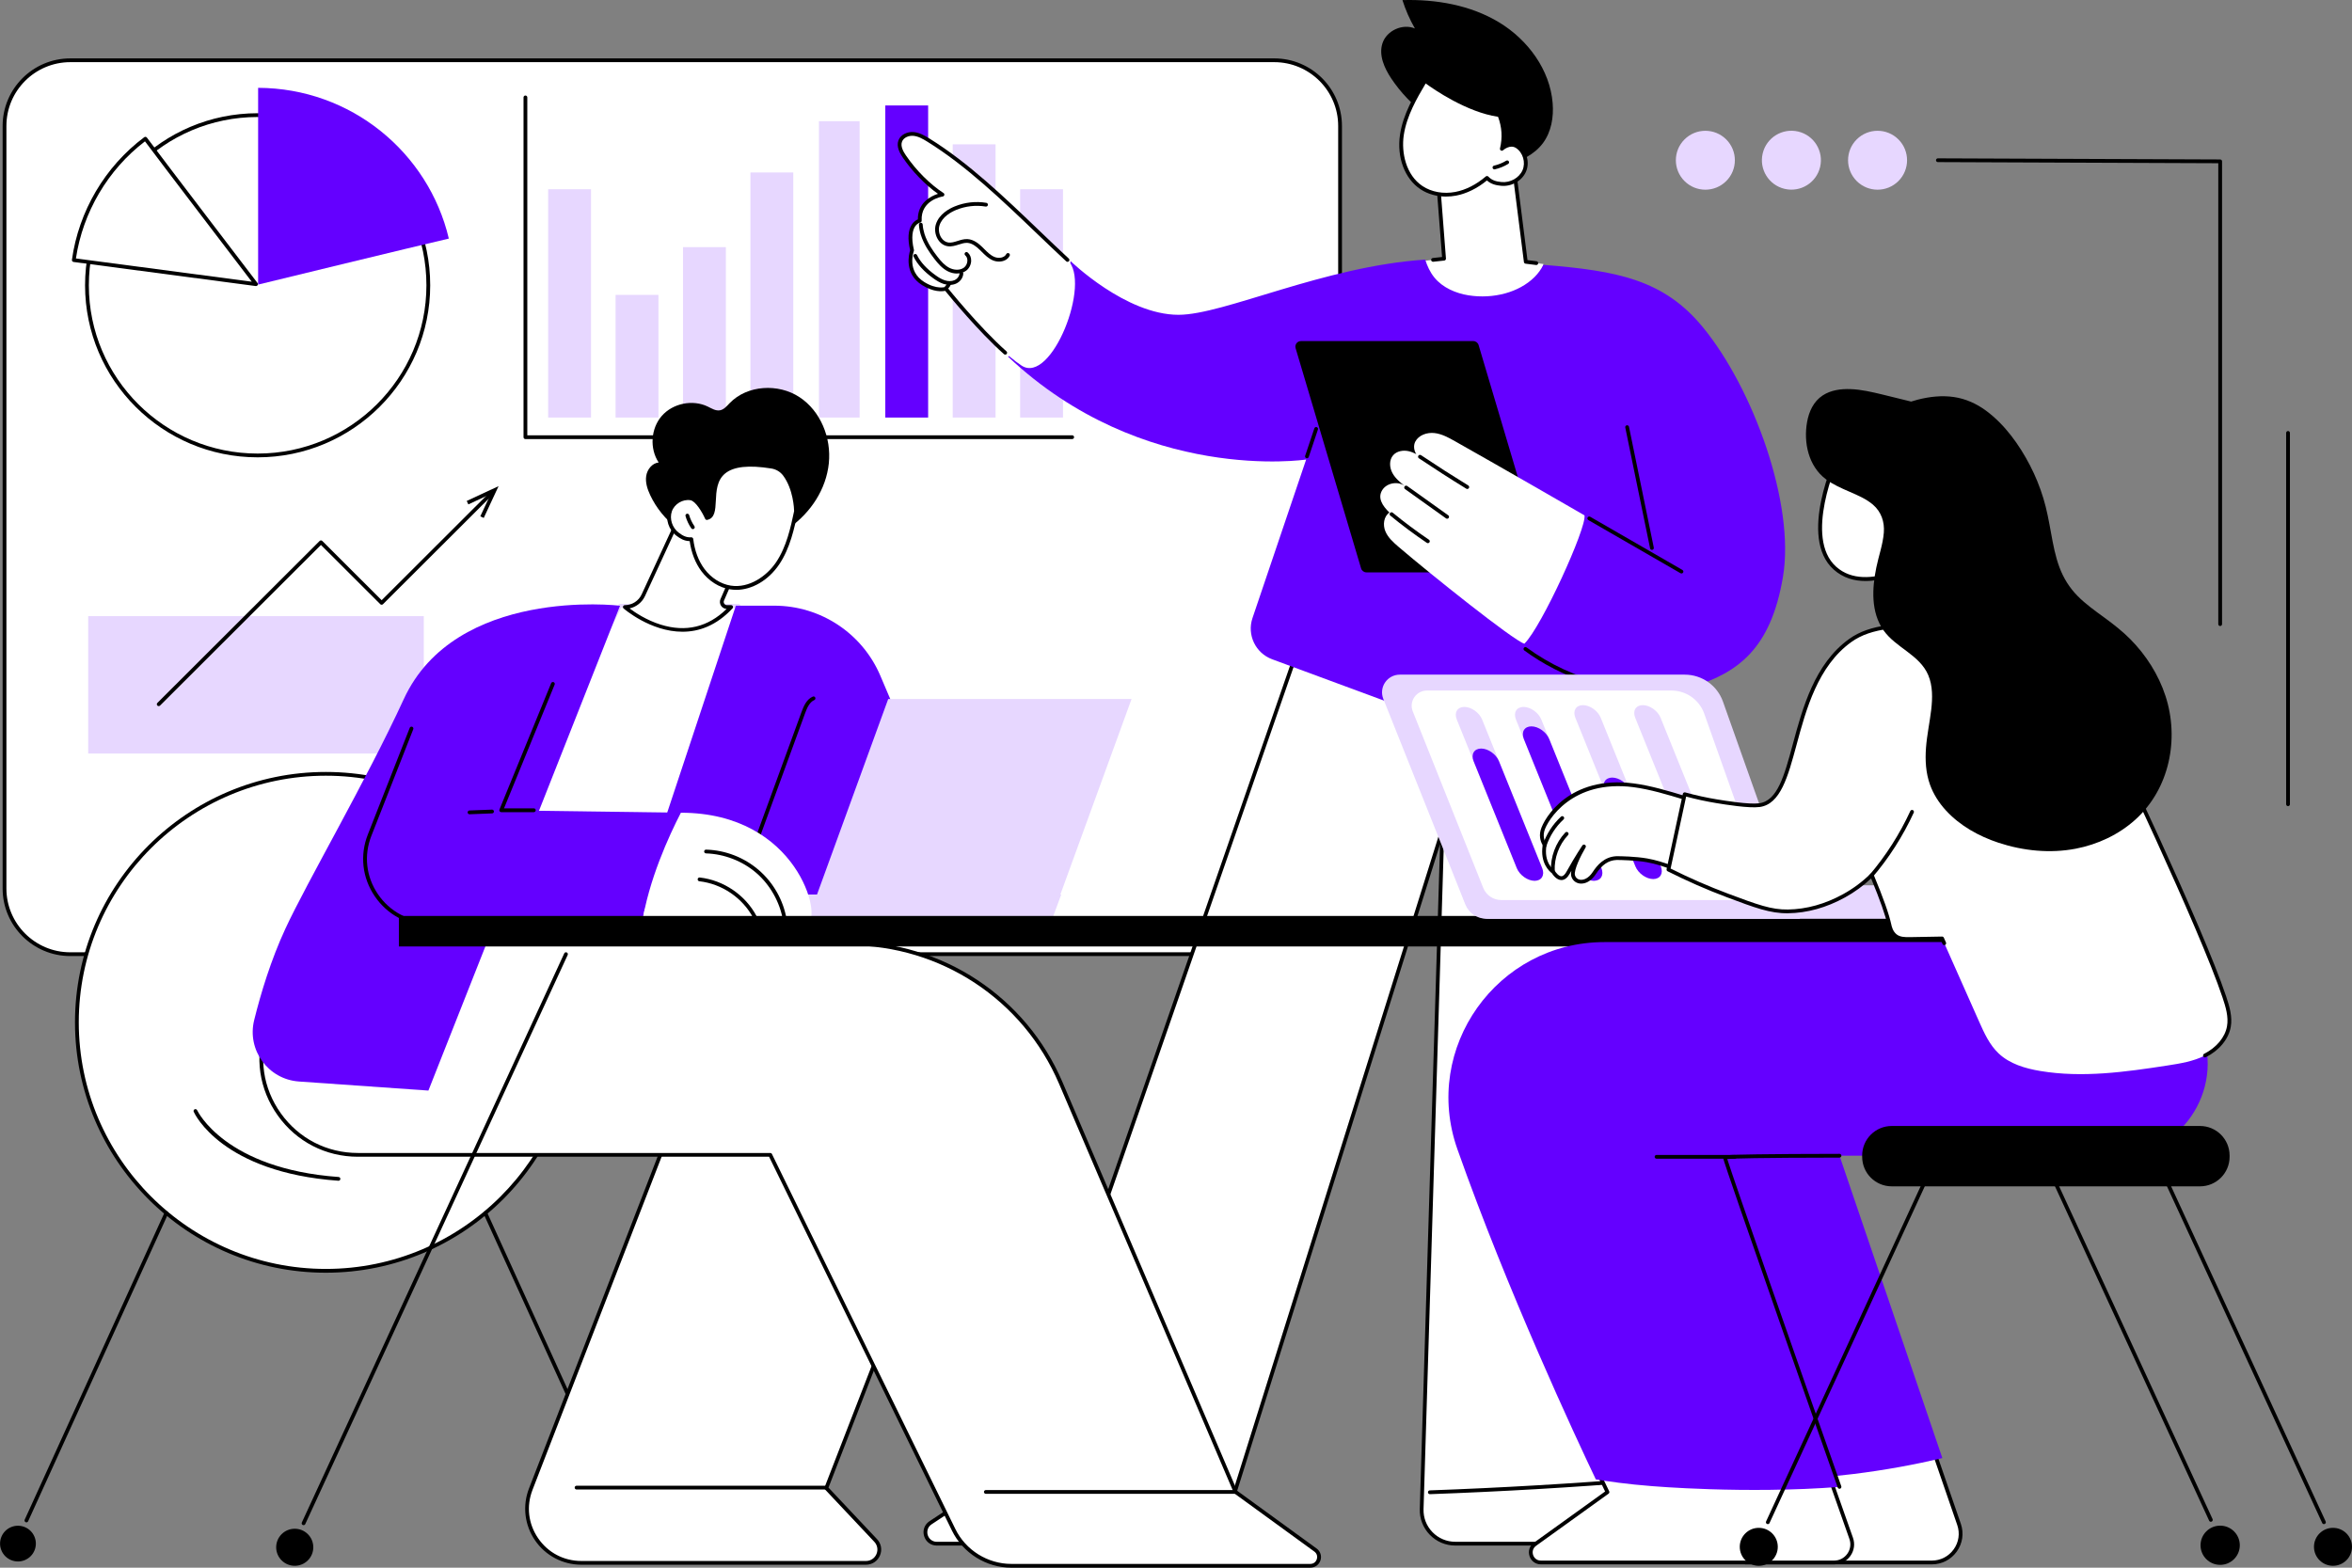 <svg width="360" height="240" viewBox="0 0 360 240" fill="none" xmlns="http://www.w3.org/2000/svg">
<rect x="0" y="0" width="360" height="240" fill="#808080" stroke="none"/>
<g clip-path="url(#clip0_1034_2053)">
<path d="M195.042 9.228H10.761C5.2 9.228 0.691 13.729 0.691 19.281V136.023C0.691 141.576 5.2 146.077 10.761 146.077H195.042C200.604 146.077 205.112 141.576 205.112 136.023V19.281C205.112 13.729 200.604 9.228 195.042 9.228Z" fill="white"/>
<path d="M195.04 146.365H10.761C5.048 146.365 0.402 141.727 0.402 136.023V19.281C0.402 13.577 5.048 8.939 10.761 8.939H195.042C200.756 8.939 205.401 13.577 205.401 19.281V136.023C205.401 141.727 200.756 146.365 195.042 146.365H195.04ZM10.761 9.516C5.369 9.516 0.981 13.898 0.981 19.281V136.023C0.981 141.407 5.369 145.788 10.761 145.788H195.042C200.434 145.788 204.823 141.407 204.823 136.023V19.281C204.823 13.898 200.434 9.516 195.042 9.516H10.761Z" fill="black"/>
<path d="M39.434 69.724C53.862 69.724 65.558 58.061 65.558 43.674C65.558 29.287 53.862 17.623 39.434 17.623C25.006 17.623 13.31 29.287 13.31 43.674C13.31 58.061 25.006 69.724 39.434 69.724Z" fill="white"/>
<path d="M39.434 70.013C24.869 70.013 13.021 58.198 13.021 43.674C13.021 29.15 24.869 17.334 39.434 17.334C53.999 17.334 65.847 29.15 65.847 43.674C65.847 58.198 53.999 70.013 39.434 70.013ZM39.434 17.912C25.19 17.912 13.599 29.467 13.599 43.674C13.599 57.88 25.187 69.436 39.434 69.436C53.681 69.436 65.269 57.88 65.269 43.674C65.269 29.467 53.681 17.912 39.434 17.912Z" fill="black"/>
<path d="M68.699 36.526C65.575 23.321 53.698 13.488 39.509 13.447V43.57C39.509 43.57 63.834 37.643 68.699 36.526Z" fill="#6400FF"/>
<path d="M22.249 21.236C16.177 25.773 12.303 32.529 11.294 39.815C18.13 40.728 39.186 43.503 39.186 43.503C39.186 43.503 25.026 24.968 22.249 21.236Z" fill="white"/>
<path d="M39.185 43.792C39.185 43.792 39.159 43.792 39.148 43.792C38.936 43.763 18.013 41.005 11.256 40.104C11.181 40.092 11.111 40.055 11.065 39.991C11.019 39.931 10.998 39.853 11.01 39.778C12.043 32.332 16.075 25.49 22.078 21.005C22.138 20.959 22.216 20.942 22.292 20.95C22.367 20.962 22.436 21.002 22.483 21.063C25.228 24.751 39.275 43.142 39.417 43.33C39.489 43.422 39.495 43.549 39.437 43.651C39.385 43.74 39.289 43.795 39.185 43.795V43.792ZM11.62 39.567C17.929 40.407 34.898 42.645 38.531 43.125C36.209 40.081 24.994 25.392 22.19 21.64C16.515 25.978 12.682 32.482 11.62 39.567Z" fill="black"/>
<path d="M164.111 67.22H80.421C80.262 67.22 80.132 67.09 80.132 66.932V14.911C80.132 14.752 80.262 14.623 80.421 14.623C80.58 14.623 80.71 14.752 80.71 14.911V66.64H164.111C164.27 66.64 164.4 66.77 164.4 66.929C164.4 67.088 164.27 67.218 164.111 67.218V67.22Z" fill="black"/>
<path d="M90.459 28.971H83.901V63.925H90.459V28.971Z" fill="#E7D7FF"/>
<path d="M100.78 45.144H94.223V63.925H100.78V45.144Z" fill="#E7D7FF"/>
<path d="M111.099 37.834H104.541V63.922H111.099V37.834Z" fill="#E7D7FF"/>
<path d="M121.42 26.403H114.862V63.925H121.42V26.403Z" fill="#E7D7FF"/>
<path d="M131.573 18.553H125.348V63.925H131.573V18.553Z" fill="#E7D7FF"/>
<path d="M142.063 16.145H135.505V63.925H142.063V16.145Z" fill="#6400FF"/>
<path d="M152.381 22.097H145.823V63.925H152.381V22.097Z" fill="#E7D7FF"/>
<path d="M162.702 28.971H156.145V63.925H162.702V28.971Z" fill="#E7D7FF"/>
<path d="M64.864 94.325H13.501V115.359H64.864V94.325Z" fill="#E7D7FF"/>
<path d="M24.294 108.101C24.219 108.101 24.146 108.072 24.088 108.017C23.976 107.905 23.976 107.723 24.088 107.61L48.923 82.816C49.035 82.703 49.218 82.703 49.331 82.816L58.416 91.887L74.954 75.376C75.067 75.264 75.249 75.264 75.362 75.376C75.475 75.489 75.475 75.671 75.362 75.783L58.619 92.5C58.512 92.609 58.318 92.609 58.211 92.5L49.125 83.428L24.496 108.017C24.439 108.075 24.366 108.101 24.291 108.101H24.294Z" fill="black"/>
<path d="M74.043 79.292L73.516 79.047L75.119 75.619L71.685 77.216L71.439 76.693L76.314 74.423L74.043 79.292Z" fill="black"/>
<path d="M250.311 88.647L254.262 222.706C254.366 224.254 254.977 225.727 256.001 226.897L261.714 233.427C262.703 234.556 261.899 236.324 260.395 236.324H222.749C219.841 236.324 217.513 233.924 217.6 231.024L220.77 127.119L187.648 232.716C186.974 234.862 184.984 236.321 182.734 236.321H143.398C141.663 236.321 140.986 234.071 142.432 233.115L153.092 226.082C154.35 225.251 155.311 224.043 155.834 222.631L202.523 88.191L250.311 88.644V88.647Z" fill="white"/>
<path d="M260.398 236.612H222.752C221.268 236.612 219.879 236.026 218.847 234.963C217.814 233.901 217.27 232.497 217.313 231.018L220.42 129.213L187.926 232.806C187.212 235.085 185.126 236.615 182.734 236.615H143.398C142.476 236.615 141.709 236.046 141.446 235.166C141.18 234.285 141.507 233.386 142.273 232.881L152.933 225.849C154.148 225.046 155.059 223.902 155.565 222.539L202.251 88.104C202.292 87.989 202.401 87.911 202.523 87.911L250.311 88.364C250.467 88.364 250.591 88.488 250.597 88.644L254.549 222.703C254.647 224.171 255.24 225.597 256.215 226.712L261.928 233.242C262.46 233.851 262.585 234.686 262.249 235.423C261.914 236.159 261.202 236.615 260.392 236.615L260.398 236.612ZM220.77 126.83C220.788 126.83 220.802 126.83 220.819 126.833C220.961 126.856 221.065 126.984 221.06 127.128L217.889 231.033C217.849 232.355 218.335 233.609 219.257 234.559C220.18 235.509 221.421 236.032 222.746 236.032H260.392C260.973 236.032 261.483 235.706 261.723 235.177C261.963 234.649 261.876 234.051 261.494 233.615L255.781 227.085C254.722 225.875 254.08 224.327 253.973 222.724L250.03 88.933L202.728 88.485L156.109 222.729C155.557 224.214 154.57 225.456 153.251 226.328L142.591 233.36C141.923 233.802 141.854 234.519 141.998 234.998C142.143 235.477 142.597 236.038 143.398 236.038H182.734C184.872 236.038 186.734 234.669 187.374 232.636L220.495 127.038C220.533 126.917 220.646 126.836 220.77 126.836V126.83Z" fill="black"/>
<path d="M220.77 127.408C220.611 127.408 220.481 127.278 220.481 127.119L220.455 120.566C220.455 120.407 220.582 120.277 220.744 120.277C220.903 120.277 221.034 120.407 221.034 120.566L221.06 127.119C221.06 127.278 220.932 127.408 220.77 127.408Z" fill="black"/>
<path d="M218.855 228.742C218.699 228.742 218.571 228.621 218.566 228.465C218.56 228.306 218.684 228.171 218.843 228.165C229.821 227.769 240.941 227.119 251.887 226.23C252.043 226.218 252.185 226.337 252.199 226.495C252.214 226.654 252.092 226.793 251.933 226.807C240.976 227.697 229.85 228.35 218.864 228.745C218.861 228.745 218.858 228.745 218.852 228.745L218.855 228.742Z" fill="black"/>
<path d="M187.452 228.179H187.449C177.11 228.032 166.688 227.139 156.473 225.531C156.314 225.505 156.207 225.357 156.233 225.202C156.257 225.046 156.407 224.936 156.563 224.962C166.748 226.568 177.145 227.457 187.455 227.604C187.614 227.604 187.741 227.737 187.741 227.896C187.741 228.055 187.611 228.182 187.452 228.182V228.179Z" fill="black"/>
<path d="M212.945 12.009C211.878 10.406 210.996 8.425 211.609 6.599C212.254 4.67 214.69 3.57 216.567 4.358C215.777 2.983 215.135 1.525 214.658 0.015C219.795 -0.133 225.078 0.771 229.472 3.434C233.863 6.097 237.247 10.689 237.652 15.804C237.823 17.932 237.447 20.176 236.177 21.895C234.843 23.697 232.683 24.719 230.504 25.262C227.669 25.97 224.542 25.95 221.959 24.584C220.215 23.662 218.792 22.056 218.175 20.176C218.019 19.7 217.915 19.203 217.875 18.7C217.846 18.339 218.031 17.672 217.889 17.355C217.724 16.976 217.018 16.601 216.706 16.323C216.263 15.931 215.835 15.521 215.425 15.093C214.508 14.14 213.674 13.106 212.943 12.009H212.945Z" fill="black"/>
<path d="M217.687 12.274C217.611 12.274 217.539 12.246 217.481 12.188C216.347 11.044 215.508 9.626 215.054 8.081C215.008 7.928 215.098 7.766 215.251 7.723C215.407 7.677 215.566 7.766 215.61 7.919C216.038 9.372 216.827 10.706 217.892 11.781C218.005 11.893 218.005 12.078 217.892 12.188C217.834 12.243 217.762 12.272 217.689 12.272L217.687 12.274Z" fill="black"/>
<path d="M218.158 39.91L221.031 39.599L220.273 29.805C220.273 29.805 222.66 17.869 231.856 26.781L233.539 40.078L236.244 40.419C236.244 40.419 235.147 46.623 227.43 46.605C220.875 46.591 218.043 44.381 218.156 39.91H218.158Z" fill="white"/>
<path d="M235.15 40.569C235.15 40.569 235.126 40.569 235.112 40.569L233.504 40.367C233.373 40.35 233.269 40.248 233.252 40.116L231.58 26.92C228.901 24.347 226.581 23.339 224.681 23.931C221.727 24.846 220.666 29.366 220.564 29.825L221.319 39.578C221.331 39.734 221.218 39.87 221.062 39.888L219.37 40.072C219.208 40.087 219.069 39.974 219.052 39.815C219.034 39.657 219.15 39.515 219.309 39.498L220.724 39.345L219.986 29.828C219.986 29.802 219.986 29.776 219.992 29.75C220.035 29.534 221.091 24.442 224.51 23.379C226.645 22.715 229.185 23.792 232.057 26.576C232.104 26.623 232.135 26.683 232.144 26.747L233.799 39.821L235.184 39.994C235.343 40.015 235.456 40.159 235.436 40.318C235.419 40.465 235.294 40.572 235.15 40.572V40.569Z" fill="black"/>
<path d="M227.6 27.238C226.223 28.416 224.583 29.329 222.798 29.666C221.016 30.004 219.084 29.73 217.574 28.728C215.043 27.053 214.126 23.651 214.574 20.653C215.02 17.655 216.582 14.952 218.135 12.347C218.135 12.347 224.059 16.881 229.501 17.612C230.192 19.373 230.273 21.095 229.874 22.781C229.874 22.781 231.083 21.687 232.191 22.409C233.391 23.191 233.874 24.875 233.296 26.183C232.717 27.492 231.219 28.295 229.793 28.156C228.989 28.075 228.248 27.922 227.6 27.238Z" fill="white"/>
<path d="M221.341 30.094C219.906 30.094 218.526 29.707 217.415 28.968C214.997 27.365 213.77 24.084 214.288 20.61C214.76 17.444 216.492 14.536 217.887 12.2C217.93 12.127 217.999 12.078 218.08 12.064C218.161 12.049 218.245 12.067 218.312 12.119C218.37 12.165 224.239 16.615 229.541 17.326C229.646 17.34 229.735 17.41 229.773 17.508C230.369 19.024 230.542 20.587 230.294 22.155C230.811 21.886 231.589 21.672 232.35 22.166C233.672 23.03 234.204 24.843 233.562 26.299C232.946 27.697 231.352 28.598 229.767 28.442C229.076 28.373 228.289 28.246 227.589 27.625C226.111 28.841 224.479 29.641 222.856 29.95C222.35 30.045 221.844 30.091 221.343 30.091L221.341 30.094ZM218.219 12.771C216.883 15.015 215.298 17.762 214.861 20.696C214.465 23.365 215.199 26.807 217.736 28.488C219.113 29.401 220.938 29.727 222.746 29.384C224.346 29.08 225.96 28.263 227.412 27.018C227.528 26.917 227.705 26.926 227.812 27.038C228.361 27.619 228.989 27.787 229.822 27.87C231.158 28 232.512 27.246 233.033 26.071C233.557 24.887 233.108 23.353 232.035 22.654C231.13 22.065 230.111 22.96 230.068 23.001C229.975 23.085 229.836 23.099 229.727 23.036C229.617 22.972 229.565 22.845 229.593 22.721C229.987 21.063 229.889 19.48 229.293 17.88C224.47 17.167 219.423 13.655 218.222 12.777L218.219 12.771Z" fill="black"/>
<path d="M228.74 25.929C228.61 25.929 228.488 25.84 228.459 25.707C228.425 25.551 228.52 25.395 228.676 25.36C229.336 25.207 229.963 24.953 230.542 24.604C230.678 24.52 230.857 24.563 230.938 24.699C231.022 24.835 230.979 25.014 230.843 25.095C230.212 25.479 229.527 25.756 228.809 25.921C228.786 25.927 228.766 25.929 228.743 25.929H228.74Z" fill="black"/>
<path d="M199.92 70.351C199.92 70.351 174.99 74.137 154.287 54.593C159.228 51.769 162.265 46.709 163.879 39.986C163.879 39.986 172.315 48.191 180.374 48.194C187.365 48.196 202.486 40.791 218.144 39.743C218.454 40.731 218.896 41.687 219.553 42.492C220.82 44.049 222.845 44.907 224.786 45.213C226.652 45.508 228.613 45.409 230.432 44.901C232.07 44.445 233.666 43.619 234.876 42.414C235.431 41.86 235.885 41.23 236.229 40.546C247.546 41.444 254.671 42.813 260.65 50.1C268.353 59.489 274.775 77.155 272.903 88.309C271.032 99.463 265.897 102.914 259.345 105.06L259.632 111.09C259.95 117.77 253.331 122.608 247.048 120.283L194.716 100.927C192.17 99.986 190.837 97.193 191.705 94.625L199.923 70.342L199.92 70.351Z" fill="#6400FF"/>
<path d="M200.044 70.157C200.015 70.157 199.983 70.152 199.952 70.143C199.801 70.094 199.717 69.929 199.769 69.779L201.178 65.571C201.227 65.421 201.392 65.337 201.543 65.389C201.693 65.438 201.777 65.603 201.725 65.753L200.316 69.961C200.276 70.082 200.163 70.157 200.041 70.157H200.044Z" fill="black"/>
<path d="M163.396 39.795C156.453 33.464 150.075 26.377 142.082 21.435C141.379 20.999 140.633 20.572 139.808 20.503C138.984 20.433 138.061 20.826 137.781 21.606C137.497 22.394 137.94 23.246 138.408 23.939C139.886 26.117 142.042 28.367 144.254 29.793C144.254 29.793 140.595 30.354 140.783 33.793C140.783 33.793 138.622 34.178 139.603 38.334C139.603 38.334 138.379 41.588 141.295 43.408C143.392 44.716 144.775 44.196 144.775 44.196C144.775 44.196 151.793 52.965 156.363 55.968C160.934 58.975 167.133 43.203 163.396 39.795Z" fill="white"/>
<path d="M153.859 54.287C153.789 54.287 153.723 54.264 153.668 54.215C149.812 50.796 145.441 45.473 144.668 44.523C144.182 44.627 142.889 44.742 141.142 43.651C138.333 41.897 139.129 38.871 139.302 38.316C138.903 36.569 138.993 35.24 139.569 34.365C139.872 33.903 140.245 33.684 140.488 33.583C140.462 31.021 142.49 30.022 143.566 29.672C141.617 28.294 139.632 26.253 138.171 24.101C137.723 23.442 137.17 22.458 137.509 21.51C137.85 20.56 138.941 20.142 139.832 20.217C140.714 20.292 141.504 20.739 142.236 21.193C148.209 24.89 153.772 30.221 159.149 35.376C160.685 36.849 162.135 38.238 163.593 39.587C163.708 39.697 163.717 39.879 163.607 39.994C163.497 40.11 163.315 40.118 163.199 40.009C161.741 38.657 160.289 37.265 158.75 35.792C153.393 30.657 147.853 25.349 141.932 21.684C141.232 21.25 140.541 20.858 139.786 20.794C139.123 20.739 138.296 21.04 138.056 21.707C137.804 22.406 138.276 23.226 138.652 23.778C140.205 26.065 142.36 28.225 144.414 29.551C144.515 29.614 144.564 29.736 144.538 29.854C144.512 29.973 144.42 30.062 144.301 30.079C144.162 30.102 140.902 30.645 141.073 33.776C141.081 33.92 140.977 34.05 140.836 34.077C140.821 34.079 140.384 34.172 140.043 34.703C139.71 35.22 139.415 36.257 139.887 38.267C139.898 38.322 139.895 38.38 139.875 38.435C139.829 38.559 138.773 41.493 141.452 43.165C143.384 44.37 144.666 43.934 144.677 43.928C144.793 43.887 144.926 43.922 145.004 44.017C145.053 44.078 149.867 50.074 154.052 53.788C154.171 53.895 154.183 54.077 154.076 54.195C154.018 54.258 153.94 54.293 153.859 54.293V54.287Z" fill="black"/>
<path d="M146.476 41.877C146.008 41.877 145.516 41.759 145.053 41.522C144.211 41.089 143.575 40.355 143.014 39.627C142.296 38.697 141.414 37.444 140.951 35.977C140.786 35.454 140.685 34.923 140.65 34.397C140.639 34.238 140.76 34.1 140.919 34.091C141.067 34.085 141.217 34.201 141.226 34.36C141.258 34.839 141.35 35.324 141.501 35.804C141.935 37.184 142.779 38.383 143.468 39.272C144.069 40.052 144.613 40.644 145.313 41.005C145.958 41.337 146.898 41.453 147.549 40.965C147.859 40.734 148.058 40.329 148.07 39.91C148.079 39.57 147.963 39.281 147.743 39.096C147.622 38.992 147.604 38.81 147.708 38.689C147.81 38.568 147.995 38.55 148.116 38.654C148.469 38.952 148.663 39.417 148.649 39.928C148.631 40.517 148.342 41.092 147.896 41.427C147.5 41.724 147 41.871 146.47 41.871L146.476 41.877Z" fill="black"/>
<path d="M152.905 40.046C152.592 40.046 152.283 39.985 152.005 39.873C151.299 39.584 150.764 39.047 150.246 38.53C150.162 38.446 150.078 38.362 149.994 38.279C149.497 37.791 148.829 37.227 148.071 37.181C147.637 37.155 147.212 37.291 146.755 37.435C146.222 37.603 145.673 37.779 145.085 37.698C144.478 37.617 143.943 37.253 143.575 36.678C143.136 35.985 143.008 35.084 143.249 34.331C143.74 32.774 145.276 31.945 146.15 31.593C147.677 30.972 149.344 30.784 150.969 31.05C151.125 31.076 151.233 31.223 151.209 31.382C151.183 31.538 151.033 31.645 150.877 31.622C149.355 31.373 147.796 31.549 146.37 32.13C145.592 32.447 144.223 33.175 143.801 34.507C143.613 35.105 143.714 35.821 144.064 36.372C144.336 36.803 144.727 37.068 145.161 37.129C145.618 37.19 146.083 37.042 146.578 36.886C147.064 36.733 147.565 36.572 148.103 36.606C149.051 36.664 149.827 37.311 150.397 37.868C150.483 37.952 150.567 38.036 150.651 38.123C151.149 38.622 151.62 39.093 152.219 39.339C152.85 39.598 153.726 39.483 154.024 38.9C154.096 38.758 154.273 38.703 154.415 38.772C154.556 38.845 154.614 39.018 154.542 39.162C154.229 39.772 153.564 40.046 152.899 40.046H152.905Z" fill="black"/>
<path d="M145.365 43.616C145.059 43.616 144.74 43.564 144.422 43.463C143.818 43.266 143.288 42.917 142.849 42.602C141.417 41.571 140.43 40.491 139.837 39.298C139.765 39.157 139.826 38.983 139.967 38.911C140.109 38.839 140.283 38.9 140.355 39.041C140.905 40.147 141.833 41.158 143.187 42.131C143.589 42.42 144.072 42.741 144.602 42.911C145.134 43.084 145.657 43.079 146.074 42.9C146.522 42.706 146.846 42.276 146.864 41.851C146.869 41.692 147.005 41.56 147.165 41.574C147.324 41.58 147.448 41.713 147.442 41.874C147.419 42.524 146.959 43.151 146.303 43.434C146.016 43.555 145.701 43.616 145.365 43.616Z" fill="black"/>
<path d="M144.865 44.326C144.79 44.326 144.718 44.297 144.66 44.242C144.547 44.13 144.547 43.948 144.66 43.835C144.81 43.685 144.938 43.5 145.021 43.304C145.085 43.157 145.256 43.09 145.403 43.154C145.551 43.217 145.617 43.388 145.554 43.535C145.441 43.798 145.273 44.04 145.071 44.242C145.013 44.3 144.94 44.326 144.865 44.326Z" fill="black"/>
<path d="M199.124 52.217H225.5C225.876 52.217 226.209 52.465 226.316 52.826L236.336 86.533C236.498 87.079 236.09 87.624 235.52 87.624H209.144C208.768 87.624 208.436 87.376 208.329 87.015L198.308 53.308C198.146 52.762 198.554 52.217 199.124 52.217Z" fill="black"/>
<path d="M212.668 78.469C211.534 77.38 210.842 76.193 211.566 75.032C212.289 73.871 214.108 73.6 215.141 74.501C214.377 73.9 213.591 73.276 213.128 72.421C212.662 71.569 212.601 70.42 213.241 69.689C213.805 69.048 214.768 68.886 215.604 69.071C216.015 69.164 216.402 69.325 216.778 69.519C216.417 68.976 216.316 68.208 216.622 67.616C217.146 66.602 218.424 66.169 219.561 66.296C220.695 66.423 221.725 66.998 222.72 67.558C229.376 71.298 242.527 78.897 242.527 78.897C242.874 80.785 235.943 96.005 233.322 98.547C231.627 98.039 218.913 87.87 214.094 83.743C213.287 83.049 212.454 82.319 212.046 81.337C211.635 80.358 211.788 79.055 212.674 78.463L212.668 78.469Z" fill="white"/>
<path d="M224.583 74.859C224.531 74.859 224.479 74.844 224.433 74.816C221.997 73.32 219.556 71.751 217.178 70.16C217.045 70.07 217.01 69.891 217.1 69.758C217.189 69.626 217.369 69.591 217.502 69.681C219.874 71.269 222.307 72.829 224.736 74.322C224.872 74.406 224.916 74.585 224.832 74.72C224.777 74.81 224.681 74.859 224.586 74.859H224.583Z" fill="black"/>
<path d="M221.499 79.413C221.441 79.413 221.383 79.396 221.331 79.359L215.051 74.873C214.921 74.781 214.892 74.599 214.985 74.469C215.077 74.339 215.26 74.31 215.39 74.403L221.67 78.888C221.8 78.98 221.829 79.162 221.736 79.292C221.679 79.37 221.592 79.413 221.502 79.413H221.499Z" fill="black"/>
<path d="M218.554 83.153C218.499 83.153 218.441 83.136 218.392 83.104C216.474 81.808 214.594 80.407 212.804 78.937C212.679 78.836 212.662 78.654 212.763 78.53C212.864 78.408 213.046 78.388 213.171 78.489C214.947 79.948 216.813 81.337 218.716 82.625C218.849 82.715 218.884 82.894 218.794 83.026C218.739 83.11 218.647 83.153 218.554 83.153Z" fill="black"/>
<path d="M253.435 106.148C246.253 106.148 239.139 103.861 233.311 99.581C233.183 99.486 233.154 99.307 233.25 99.177C233.345 99.05 233.525 99.021 233.655 99.116C240.811 104.372 249.944 106.57 258.712 105.146C258.868 105.123 259.018 105.227 259.044 105.386C259.07 105.545 258.963 105.692 258.804 105.718C257.022 106.007 255.226 106.148 253.435 106.148Z" fill="black"/>
<path d="M257.369 87.795C257.32 87.795 257.271 87.783 257.224 87.757L243.111 79.616C242.972 79.535 242.926 79.359 243.004 79.22C243.085 79.081 243.261 79.035 243.4 79.113L257.514 87.255C257.652 87.336 257.699 87.512 257.621 87.65C257.566 87.743 257.47 87.795 257.369 87.795Z" fill="black"/>
<path d="M252.848 84.182C252.715 84.182 252.594 84.087 252.565 83.951L248.767 65.45C248.735 65.294 248.836 65.141 248.992 65.109C249.148 65.077 249.302 65.178 249.334 65.334L253.132 83.835C253.164 83.991 253.062 84.144 252.906 84.176C252.886 84.179 252.866 84.182 252.848 84.182Z" fill="black"/>
<path d="M49.871 194.553C70.914 194.553 87.974 177.521 87.974 156.511C87.974 135.501 70.914 118.469 49.871 118.469C28.827 118.469 11.768 135.501 11.768 156.511C11.768 177.521 28.827 194.553 49.871 194.553Z" fill="white"/>
<path d="M49.871 194.842C28.702 194.842 11.479 177.646 11.479 156.511C11.479 135.376 28.702 118.18 49.871 118.18C71.04 118.18 88.263 135.376 88.263 156.511C88.263 177.646 71.04 194.842 49.871 194.842ZM49.871 118.755C29.02 118.755 12.057 135.691 12.057 156.508C12.057 177.326 29.02 194.261 49.871 194.261C70.722 194.261 87.684 177.326 87.684 156.508C87.684 135.691 70.722 118.755 49.871 118.755Z" fill="black"/>
<path d="M51.809 180.762C51.809 180.762 51.794 180.762 51.789 180.762C34.004 179.477 29.821 170.582 29.651 170.203C29.587 170.059 29.651 169.889 29.795 169.822C29.94 169.756 30.111 169.822 30.177 169.967C30.218 170.056 34.421 178.928 51.829 180.188C51.988 180.199 52.107 180.338 52.095 180.497C52.084 180.65 51.956 180.765 51.806 180.765L51.809 180.762Z" fill="black"/>
<path d="M4.044 233.06C4.003 233.06 3.963 233.051 3.925 233.034C3.78 232.967 3.717 232.797 3.78 232.653L25.195 185.6C25.262 185.456 25.433 185.389 25.577 185.456C25.722 185.522 25.785 185.692 25.722 185.837L4.307 232.889C4.258 232.996 4.154 233.06 4.044 233.06Z" fill="black"/>
<path d="M3.803 238.837C5.2 238.255 5.86 236.654 5.277 235.26C4.695 233.866 3.091 233.207 1.694 233.788C0.298 234.37 -0.362 235.971 0.221 237.365C0.803 238.759 2.407 239.418 3.803 238.837Z" fill="black"/>
<path d="M95.7 233.06C95.59 233.06 95.486 232.996 95.437 232.889L74.025 185.837C73.958 185.692 74.025 185.519 74.169 185.456C74.317 185.389 74.488 185.456 74.551 185.6L95.963 232.653C96.03 232.797 95.963 232.97 95.819 233.034C95.781 233.051 95.738 233.06 95.7 233.06Z" fill="black"/>
<path d="M97.862 238.909C99.3 238.437 100.082 236.892 99.609 235.457C99.137 234.022 97.588 233.241 96.151 233.713C94.714 234.184 93.932 235.73 94.404 237.165C94.877 238.6 96.425 239.381 97.862 238.909Z" fill="black"/>
<path d="M132.547 239.258H88.976C83.145 239.258 79.132 233.412 81.236 227.983L105.722 164.789H150.892L126.472 227.807L134.028 235.83C135.251 237.126 134.329 239.255 132.544 239.255L132.547 239.258Z" fill="white"/>
<path d="M132.547 239.547H88.976C86.142 239.547 83.495 238.155 81.892 235.818C80.29 233.485 79.942 230.516 80.966 227.876L105.453 164.682C105.497 164.569 105.604 164.497 105.722 164.497H150.892C150.988 164.497 151.078 164.543 151.132 164.621C151.187 164.699 151.199 164.8 151.164 164.89L126.81 227.74L134.242 235.633C134.887 236.318 135.058 237.282 134.682 238.146C134.308 239.009 133.49 239.547 132.547 239.547ZM105.922 165.077L81.507 228.087C80.538 230.585 80.854 233.285 82.369 235.495C83.885 237.704 86.295 238.972 88.976 238.972H132.547C133.255 238.972 133.869 238.568 134.149 237.921C134.43 237.271 134.303 236.549 133.82 236.035L126.264 228.009C126.188 227.928 126.165 227.809 126.206 227.708L150.473 165.083H105.922V165.077Z" fill="black"/>
<path d="M126.388 228.03H88.25C88.091 228.03 87.961 227.9 87.961 227.741C87.961 227.582 88.091 227.451 88.25 227.451H126.388C126.547 227.451 126.677 227.582 126.677 227.741C126.677 227.9 126.547 228.03 126.388 228.03Z" fill="black"/>
<path d="M45.233 144.439L40.813 157.245C37.51 166.822 44.635 176.797 54.779 176.797H117.896L145.97 234.206C147.616 237.574 151.041 239.708 154.795 239.708H200.558C201.851 239.708 202.392 238.056 201.345 237.294L189.112 228.401L162.36 165.785C156.829 152.837 144.092 144.436 129.993 144.436H45.233V144.439Z" fill="white"/>
<path d="M200.558 240H154.795C150.959 240 147.393 237.776 145.712 234.334L117.716 177.086H54.782C49.853 177.086 45.38 174.787 42.52 170.778C39.656 166.77 38.935 161.802 40.541 157.149L44.961 144.344C45.002 144.228 45.111 144.15 45.236 144.15H129.996C144.234 144.15 157.043 152.598 162.629 165.672L189.352 228.217L201.521 237.063C202.1 237.484 202.331 238.198 202.111 238.877C201.889 239.558 201.281 239.997 200.564 239.997L200.558 240ZM45.438 144.728L41.088 157.34C39.543 161.817 40.237 166.593 42.988 170.446C45.742 174.299 50.038 176.511 54.779 176.511H117.895C118.005 176.511 118.107 176.575 118.156 176.673L146.23 234.082C147.818 237.326 151.179 239.422 154.795 239.422H200.558C201.119 239.422 201.44 239.05 201.553 238.7C201.666 238.351 201.625 237.86 201.174 237.531L188.941 228.638C188.897 228.606 188.866 228.566 188.845 228.517L162.093 165.9C156.597 153.04 143.999 144.728 129.993 144.728H45.438Z" fill="black"/>
<path d="M189.112 228.694H150.893C150.734 228.694 150.604 228.564 150.604 228.405C150.604 228.246 150.734 228.115 150.893 228.115H189.112C189.271 228.115 189.401 228.246 189.401 228.405C189.401 228.564 189.271 228.694 189.112 228.694Z" fill="black"/>
<path d="M111.416 102.923L113.044 92.742H94.898L71.866 139.047L100.027 138.097L111.416 102.923Z" fill="white"/>
<path d="M71.867 139.336C71.768 139.336 71.676 139.287 71.624 139.203C71.569 139.116 71.563 139.009 71.609 138.917L94.641 92.612C94.69 92.514 94.792 92.45 94.901 92.45H113.048C113.131 92.45 113.212 92.488 113.267 92.552C113.322 92.615 113.346 92.702 113.334 92.785L111.705 102.966C111.705 102.98 111.7 102.995 111.694 103.009L100.308 138.183C100.27 138.299 100.163 138.38 100.042 138.383L71.881 139.333C71.881 139.333 71.875 139.333 71.873 139.333L71.867 139.336ZM95.078 93.031L72.341 138.744L99.816 137.817L111.133 102.856L112.706 93.031H95.081H95.078Z" fill="#E7D7FF"/>
<path d="M112.634 92.725H118.515C125.594 92.725 131.984 96.95 134.749 103.454L149.919 139.139H97.236L112.631 92.725H112.634Z" fill="#6400FF"/>
<path d="M114.902 131.425C114.87 131.425 114.835 131.419 114.803 131.408C114.653 131.353 114.575 131.188 114.63 131.038L122.666 109.045C123.025 108.061 123.456 107.067 124.404 106.645C124.552 106.579 124.723 106.645 124.786 106.793C124.85 106.937 124.786 107.11 124.639 107.174C123.898 107.503 123.525 108.375 123.21 109.242L115.174 131.235C115.13 131.353 115.02 131.425 114.902 131.425Z" fill="black"/>
<path d="M94.899 92.742L65.572 166.957L45.763 165.571C41.048 165.242 37.77 160.748 38.904 156.168C39.928 152.035 41.464 146.975 43.666 142.209C46.949 135.099 56.084 119.469 61.794 107.05C69.715 89.825 94.641 92.673 94.901 92.742H94.899Z" fill="#6400FF"/>
<path d="M160.824 140.999H123.577L135.952 107.009H173.199L160.824 140.999Z" fill="#E7D7FF"/>
<path d="M112.319 136.941H162.435L160.824 141.297H110.441L112.319 136.941Z" fill="#E7D7FF"/>
<path d="M76.715 124.046L84.629 104.699L62.98 111.526L56.573 127.844C54.024 134.333 58.789 141.36 65.769 141.406C75.951 141.476 88.618 141.551 98.24 141.542C99.261 134.758 102.385 127.962 104.216 124.419C90.175 124.216 76.715 124.046 76.715 124.046Z" fill="#6400FF"/>
<path d="M81.716 124.335H76.715C76.619 124.335 76.529 124.286 76.474 124.208C76.419 124.127 76.411 124.026 76.445 123.936L84.36 104.589C84.421 104.442 84.588 104.37 84.736 104.43C84.883 104.491 84.956 104.658 84.895 104.806L77.143 123.754H81.713C81.872 123.754 82.002 123.884 82.002 124.043C82.002 124.202 81.872 124.332 81.713 124.332L81.716 124.335Z" fill="black"/>
<path d="M96.455 141.834C86.712 141.834 74.392 141.756 65.769 141.698C62.344 141.675 59.28 140.037 57.359 137.207C55.439 134.377 55.054 130.926 56.306 127.743L62.714 111.425C62.772 111.275 62.94 111.203 63.09 111.261C63.237 111.318 63.313 111.486 63.255 111.636L56.847 127.954C55.667 130.957 56.032 134.212 57.843 136.884C59.653 139.555 62.546 141.1 65.777 141.123C74.936 141.187 88.268 141.268 98.245 141.259C98.404 141.259 98.534 141.389 98.534 141.548C98.534 141.707 98.404 141.837 98.245 141.837C97.661 141.837 97.065 141.837 96.46 141.837L96.455 141.834Z" fill="black"/>
<path d="M104.216 124.422C102.387 127.965 99.263 134.761 98.239 141.545C106.136 141.536 122.839 141.47 123.577 141.297C125.954 140.736 122.191 124.422 104.216 124.422Z" fill="white"/>
<path d="M71.867 124.656C71.713 124.656 71.583 124.535 71.577 124.379C71.572 124.22 71.696 124.084 71.855 124.078L75.303 123.945C75.459 123.939 75.598 124.064 75.604 124.223C75.61 124.382 75.485 124.517 75.326 124.523L71.878 124.656C71.878 124.656 71.87 124.656 71.867 124.656Z" fill="black"/>
<path d="M120.111 141.066C119.972 141.066 119.851 140.967 119.828 140.826C119.353 138.082 117.869 135.466 115.763 133.64C113.655 131.818 110.849 130.729 108.06 130.648C107.901 130.643 107.774 130.51 107.779 130.351C107.785 130.192 107.913 130.065 108.077 130.071C111.04 130.155 113.903 131.266 116.142 133.201C118.381 135.139 119.894 137.811 120.4 140.725C120.426 140.881 120.322 141.031 120.166 141.06C120.149 141.06 120.131 141.063 120.117 141.063L120.111 141.066Z" fill="black"/>
<path d="M115.556 140.693C115.452 140.693 115.35 140.638 115.298 140.54C113.67 137.461 110.508 135.307 107.042 134.914C106.883 134.897 106.771 134.752 106.788 134.593C106.805 134.435 106.944 134.316 107.109 134.339C110.76 134.752 114.095 137.025 115.81 140.271C115.886 140.413 115.831 140.586 115.689 140.661C115.645 140.684 115.599 140.696 115.553 140.696L115.556 140.693Z" fill="black"/>
<path d="M126.863 70.891C127.256 67.041 125.607 62.928 122.371 60.8C119.134 58.671 114.381 58.926 111.688 61.71C111.248 62.166 110.808 62.709 110.183 62.816C109.533 62.928 108.922 62.527 108.329 62.241C106.018 61.123 102.995 61.736 101.303 63.662C99.611 65.588 99.402 68.664 100.814 70.801C99.807 70.911 99.055 71.876 98.908 72.878C98.76 73.877 99.093 74.888 99.521 75.801C101.375 79.76 105.222 82.726 109.53 83.518C117.427 84.97 126.039 78.975 126.866 70.891H126.863Z" fill="black"/>
<path d="M111.902 92.933H111.268C110.698 92.933 110.316 92.349 110.545 91.83L113.024 86.146C113.024 86.146 114.349 74.796 103.556 80.104L98.465 91.125C97.956 92.225 96.851 92.933 95.636 92.933C95.636 92.933 104.568 100.829 111.899 92.933H111.902Z" fill="white"/>
<path d="M104.459 96.713C99.561 96.713 95.509 93.204 95.448 93.15C95.358 93.069 95.326 92.944 95.37 92.832C95.413 92.719 95.52 92.644 95.642 92.644C96.741 92.644 97.748 92 98.208 91.004L103.299 79.983C103.328 79.922 103.374 79.873 103.435 79.844C106.813 78.183 109.4 77.955 111.118 79.168C113.875 81.109 113.339 85.973 113.316 86.18C113.313 86.209 113.305 86.235 113.293 86.261L110.814 91.945C110.745 92.101 110.759 92.274 110.855 92.419C110.95 92.563 111.1 92.644 111.274 92.644H111.908C112.023 92.644 112.127 92.713 112.174 92.817C112.22 92.921 112.2 93.046 112.122 93.129C109.625 95.818 106.938 96.713 104.465 96.713H104.459ZM96.365 93.144C97.201 93.773 98.948 94.946 101.123 95.624C104.968 96.823 108.361 96.014 111.216 93.222C110.872 93.204 110.557 93.025 110.366 92.737C110.166 92.43 110.134 92.049 110.279 91.717L112.741 86.074C112.787 85.606 113.128 81.297 110.776 79.642C109.258 78.573 106.9 78.801 103.773 80.321L98.725 91.249C98.274 92.225 97.389 92.918 96.362 93.144H96.365Z" fill="black"/>
<path d="M105.822 82.547C106.021 84.237 106.574 85.906 107.592 87.272C108.608 88.635 110.118 89.672 111.798 89.941C114.613 90.388 117.413 88.624 119.013 86.267C120.612 83.913 121.255 81.057 121.842 78.27C121.842 78.27 121.83 74.981 120.121 72.656C119.638 72 118.914 71.567 118.11 71.44C105.518 69.424 111.156 78.709 108.197 79.31C108.197 79.31 106.956 76.505 105.729 76.3C104.404 76.078 102.996 76.936 102.562 78.207C102.128 79.477 102.651 80.985 103.725 81.791C104.332 82.247 104.94 82.608 105.825 82.547H105.822Z" fill="white"/>
<path d="M112.68 90.296C112.368 90.296 112.058 90.273 111.749 90.224C110.074 89.958 108.474 88.945 107.355 87.443C106.429 86.201 105.813 84.615 105.564 82.842C104.688 82.825 104.066 82.412 103.545 82.022C102.347 81.121 101.815 79.477 102.281 78.114C102.767 76.693 104.297 75.772 105.769 76.014C106.929 76.208 107.991 78.218 108.341 78.955C108.85 78.689 108.92 77.877 108.98 76.65C109.056 75.125 109.151 73.23 110.638 72.026C112.076 70.862 114.531 70.576 118.147 71.157C119.038 71.298 119.819 71.772 120.346 72.488C122.093 74.862 122.125 78.134 122.125 78.273C122.125 78.293 122.125 78.313 122.119 78.334C121.593 80.832 120.939 83.942 119.247 86.432C117.601 88.855 115.101 90.302 112.677 90.302L112.68 90.296ZM105.821 82.259C105.966 82.259 106.091 82.368 106.108 82.513C106.319 84.292 106.912 85.877 107.823 87.099C108.853 88.48 110.317 89.409 111.844 89.652C114.662 90.097 117.352 88.191 118.772 86.103C120.392 83.717 121.037 80.684 121.549 78.241C121.543 77.915 121.434 74.931 119.883 72.826C119.446 72.234 118.798 71.841 118.061 71.723C114.618 71.171 112.31 71.417 111.008 72.471C109.721 73.513 109.637 75.194 109.565 76.676C109.495 78.051 109.432 79.35 108.251 79.59C108.118 79.619 107.985 79.547 107.93 79.422C107.473 78.391 106.461 76.71 105.68 76.581C104.5 76.384 103.224 77.152 102.833 78.296C102.446 79.431 102.894 80.803 103.898 81.557C104.523 82.028 105.058 82.308 105.801 82.256C105.807 82.256 105.816 82.256 105.821 82.256V82.259Z" fill="black"/>
<path d="M106.05 81.008C105.957 81.008 105.867 80.965 105.809 80.881C105.416 80.309 105.121 79.68 104.927 79.012C104.884 78.859 104.971 78.7 105.124 78.654C105.28 78.611 105.436 78.698 105.483 78.851C105.659 79.457 105.928 80.032 106.287 80.552C106.376 80.684 106.345 80.864 106.212 80.953C106.162 80.988 106.105 81.002 106.05 81.002V81.008Z" fill="black"/>
<path d="M302.29 140.225H61.054V144.895H302.29V140.225Z" fill="black"/>
<path d="M46.462 233.49C46.422 233.49 46.382 233.482 46.341 233.464C46.196 233.398 46.133 233.227 46.199 233.08L86.365 145.952C86.431 145.808 86.602 145.744 86.749 145.811C86.894 145.877 86.958 146.048 86.891 146.195L46.726 233.323C46.676 233.43 46.572 233.49 46.462 233.49Z" fill="black"/>
<path d="M47.122 238.879C48.231 237.771 48.231 235.976 47.122 234.868C46.012 233.761 44.214 233.761 43.104 234.868C41.995 235.976 41.995 237.771 43.104 238.879C44.214 239.987 46.012 239.987 47.122 238.879Z" fill="black"/>
<path d="M338.396 232.97C338.286 232.97 338.182 232.907 338.133 232.803L295.642 140.632C295.575 140.488 295.639 140.315 295.783 140.248C295.928 140.182 296.102 140.248 296.168 140.39L338.659 232.56C338.726 232.705 338.662 232.878 338.518 232.944C338.477 232.962 338.437 232.97 338.396 232.97Z" fill="black"/>
<path d="M339.822 239.567C341.482 239.567 342.828 238.223 342.828 236.566C342.828 234.909 341.482 233.565 339.822 233.565C338.162 233.565 336.816 234.909 336.816 236.566C336.816 238.223 338.162 239.567 339.822 239.567Z" fill="black"/>
<path d="M227.915 140.656H298.882C299.302 140.656 299.724 140.549 300.068 140.309C300.881 139.752 301.162 138.755 300.841 137.898C300.005 136.144 298.275 135.529 295.718 135.529H223.258L224.198 138.079C224.776 139.627 226.26 140.653 227.915 140.653V140.656Z" fill="#E7D7FF"/>
<path d="M227.513 140.656C226.092 140.656 224.817 139.792 224.293 138.475L211.73 106.995C211.397 106.16 211.499 105.213 212.005 104.471C212.511 103.726 213.353 103.281 214.253 103.281H257.869C260.499 103.281 262.842 104.933 263.718 107.408L275.512 140.656H227.516H227.513Z" fill="#E7D7FF"/>
<path d="M229.783 137.788C228.565 137.788 227.469 137.046 227.021 135.916L216.24 108.904C215.953 108.188 216.043 107.376 216.477 106.738C216.911 106.1 217.634 105.716 218.406 105.716H255.835C258.092 105.716 260.102 107.134 260.854 109.256L270.973 137.788H229.783Z" fill="white"/>
<path d="M235.919 110.16L245.109 132.904C245.543 133.975 245.022 134.842 243.952 134.842C242.882 134.842 241.661 133.973 241.227 132.904L232.037 110.16C231.603 109.089 232.124 108.222 233.194 108.222C234.264 108.222 235.485 109.092 235.919 110.16Z" fill="#E7D7FF"/>
<path d="M245.012 109.889L254.202 132.633C254.636 133.704 254.115 134.57 253.045 134.57C251.974 134.57 250.754 133.701 250.32 132.633L241.13 109.889C240.696 108.817 241.216 107.951 242.287 107.951C243.357 107.951 244.578 108.817 245.012 109.889Z" fill="#E7D7FF"/>
<path d="M254.173 109.889L263.363 132.633C263.797 133.704 263.276 134.57 262.206 134.57C261.136 134.57 259.915 133.701 259.481 132.633L250.291 109.889C249.857 108.817 250.378 107.951 251.448 107.951C252.518 107.951 253.739 108.817 254.173 109.889Z" fill="#E7D7FF"/>
<path d="M226.859 110.16L236.05 132.904C236.483 133.975 235.963 134.842 234.892 134.842C233.822 134.842 232.601 133.973 232.167 132.904L222.977 110.16C222.543 109.089 223.064 108.222 224.134 108.222C225.208 108.222 226.425 109.092 226.859 110.16Z" fill="#E7D7FF"/>
<path d="M237.123 113.138L245.11 132.904C245.544 133.975 245.023 134.842 243.953 134.842C242.882 134.842 241.662 133.973 241.228 132.904L233.241 113.138C232.807 112.066 233.328 111.2 234.398 111.2C235.468 111.2 236.689 112.069 237.123 113.138Z" fill="#6400FF"/>
<path d="M261.372 127.714L263.362 132.632C263.796 133.704 263.275 134.57 262.205 134.57C261.135 134.57 259.914 133.701 259.48 132.632L257.49 127.714C257.056 126.643 257.577 125.776 258.647 125.776C259.717 125.776 260.938 126.645 261.372 127.714Z" fill="#6400FF"/>
<path d="M249.492 120.979L254.201 132.633C254.635 133.704 254.115 134.571 253.044 134.571C251.974 134.571 250.753 133.701 250.319 132.633L245.61 120.979C245.176 119.908 245.697 119.041 246.767 119.041C247.837 119.041 249.058 119.908 249.492 120.979Z" fill="#6400FF"/>
<path d="M229.434 116.534L236.046 132.904C236.48 133.975 235.96 134.842 234.889 134.842C233.819 134.842 232.598 133.973 232.164 132.904L225.551 116.534C225.118 115.463 225.638 114.596 226.709 114.596C227.779 114.596 229 115.466 229.434 116.534Z" fill="#6400FF"/>
<path d="M277.129 167.474L299.848 233.369C300.835 236.228 298.706 239.206 295.68 239.206H267.166L245.158 171.616L277.132 167.474H277.129Z" fill="white"/>
<path d="M295.68 239.492H267.166C267.042 239.492 266.929 239.411 266.892 239.292L244.884 171.703C244.858 171.622 244.869 171.532 244.916 171.46C244.962 171.388 245.037 171.339 245.124 171.327L277.097 167.186C277.233 167.171 277.363 167.249 277.407 167.379L300.126 233.274C300.627 234.726 300.401 236.274 299.51 237.525C298.616 238.775 297.222 239.492 295.686 239.492H295.68ZM267.375 238.914H295.68C297.028 238.914 298.252 238.284 299.036 237.19C299.82 236.095 300.016 234.735 299.577 233.461L276.935 167.792L245.54 171.858L267.378 238.917L267.375 238.914Z" fill="black"/>
<path d="M297.3 223.226L280.603 174.123L245.158 172.121L262.859 226.481C268.879 226.741 275.865 226.611 283.571 225.672C288.572 225.063 293.166 224.199 297.3 223.223V223.226Z" fill="#6400FF"/>
<path d="M278.575 221.987H242.997C244.871 226.027 246.043 228.43 246.043 228.43L234.947 236.413C233.732 237.288 234.351 239.206 235.849 239.206H280.718C282.636 239.206 283.981 237.314 283.342 235.506C282.24 232.384 280.53 227.541 278.575 221.987Z" fill="white"/>
<path d="M280.721 239.492H235.852C235.042 239.492 234.357 238.995 234.108 238.224C233.859 237.453 234.122 236.65 234.782 236.176L245.679 228.335C245.349 227.653 244.273 225.418 242.737 222.105C242.697 222.016 242.702 221.912 242.754 221.828C242.806 221.744 242.899 221.695 242.997 221.695H278.575C278.697 221.695 278.806 221.773 278.847 221.889C280.802 227.443 282.512 232.286 283.614 235.408C283.95 236.358 283.808 237.375 283.224 238.198C282.639 239.021 281.725 239.492 280.716 239.492H280.721ZM243.452 222.276C245.193 226.022 246.292 228.28 246.304 228.303C246.365 228.43 246.327 228.581 246.214 228.664L235.118 236.647C234.571 237.04 234.522 237.629 234.658 238.048C234.794 238.466 235.178 238.914 235.852 238.914H280.721C281.543 238.914 282.284 238.53 282.758 237.863C283.229 237.196 283.345 236.37 283.073 235.599C281.983 232.511 280.302 227.746 278.373 222.273H243.454L243.452 222.276Z" fill="black"/>
<path d="M336.945 157.687L331.741 144.225H245.583C229.144 144.225 217.605 160.448 223.069 175.928C230.75 197.687 241.172 220.006 244.259 226.484C246.041 226.778 249.058 227.223 252.824 227.512C252.824 227.512 267.241 228.745 281.557 227.63C275.139 209.424 264.016 177.675 264.016 177.222C264.016 176.768 299.689 176.933 323.534 177.077C333.598 177.138 340.566 167.061 336.942 157.687H336.945Z" fill="#6400FF"/>
<path d="M281.557 227.919C281.439 227.919 281.326 227.844 281.285 227.726C281.109 227.229 263.729 177.889 263.729 177.219C263.729 176.852 263.729 176.794 268.951 176.719C271.861 176.676 276.105 176.653 281.557 176.644C281.716 176.644 281.847 176.774 281.847 176.933C281.847 177.092 281.716 177.222 281.557 177.222C268.876 177.239 265.268 177.352 264.375 177.435C265.318 180.488 275.063 208.347 281.829 227.532C281.881 227.682 281.803 227.847 281.653 227.902C281.621 227.913 281.589 227.919 281.557 227.919Z" fill="black"/>
<path d="M265.526 177.387H253.553C253.394 177.387 253.264 177.257 253.264 177.098C253.264 176.939 253.394 176.809 253.553 176.809H265.526C265.685 176.809 265.815 176.939 265.815 177.098C265.815 177.257 265.685 177.387 265.526 177.387Z" fill="black"/>
<path d="M336.734 172.378H289.556C287.055 172.378 285.026 174.403 285.026 176.901V177.098C285.026 179.595 287.055 181.62 289.556 181.62H336.734C339.236 181.62 341.264 179.595 341.264 177.098V176.901C341.264 174.403 339.236 172.378 336.734 172.378Z" fill="black"/>
<path d="M270.583 233.331C270.542 233.331 270.502 233.323 270.461 233.305C270.316 233.239 270.253 233.069 270.319 232.921L294.991 179.402C295.058 179.258 295.229 179.194 295.376 179.261C295.521 179.327 295.584 179.498 295.518 179.645L270.846 233.164C270.797 233.271 270.693 233.331 270.583 233.331Z" fill="black"/>
<path d="M269.2 239.711C270.807 239.711 272.11 238.41 272.11 236.806C272.11 235.201 270.807 233.9 269.2 233.9C267.593 233.9 266.29 235.201 266.29 236.806C266.29 238.41 267.593 239.711 269.2 239.711Z" fill="black"/>
<path d="M355.704 233.331C355.594 233.331 355.49 233.268 355.441 233.164L330.769 179.645C330.702 179.5 330.766 179.327 330.91 179.261C331.055 179.194 331.229 179.258 331.295 179.402L355.967 232.921C356.034 233.066 355.97 233.239 355.825 233.305C355.785 233.323 355.744 233.331 355.704 233.331Z" fill="black"/>
<path d="M357.09 239.711C358.697 239.711 360 238.41 360 236.806C360 235.201 358.697 233.9 357.09 233.9C355.483 233.9 354.18 235.201 354.18 236.806C354.18 238.41 355.483 239.711 357.09 239.711Z" fill="black"/>
<path d="M261.641 123.203C258.393 122.443 254.051 120.742 250.038 120.219C240.05 118.923 236.44 125.889 236.095 127.148C235.748 128.407 236.431 129.32 236.431 129.32C235.907 132.26 237.747 133.47 237.747 133.47C237.747 133.47 238.936 135.549 240.021 133.603C241.421 131.084 242.448 129.586 242.448 129.586C242.448 129.586 240.484 132.892 240.785 134.056C241.085 135.22 242.827 135.495 244.022 133.664C244.872 132.361 245.899 131.431 247.421 131.367C247.452 131.367 247.478 131.367 247.583 131.367C247.852 131.367 250.224 131.388 252.081 131.708C255.043 132.222 258.037 133.742 258.54 134.001L261.644 123.203H261.641Z" fill="white"/>
<path d="M242.04 135.275C241.941 135.275 241.84 135.266 241.742 135.252C241.129 135.151 240.654 134.721 240.501 134.131C240.443 133.912 240.455 133.632 240.51 133.32C240.431 133.459 240.35 133.603 240.269 133.747C239.908 134.394 239.48 134.726 238.997 134.729H238.991C238.236 134.729 237.678 133.918 237.527 133.675C237.2 133.433 235.685 132.139 236.127 129.389C235.945 129.092 235.502 128.211 235.815 127.076C236.318 125.242 240.217 118.654 250.076 119.937C252.659 120.272 255.407 121.103 257.834 121.834C259.226 122.253 260.539 122.651 261.705 122.923C261.783 122.94 261.849 122.989 261.887 123.059C261.927 123.128 261.936 123.209 261.916 123.284L258.812 134.082C258.789 134.166 258.728 134.233 258.65 134.267C258.569 134.302 258.479 134.299 258.404 134.259C257.608 133.848 254.797 132.474 252.028 131.994C250.252 131.685 248.01 131.659 247.579 131.656C247.487 131.656 247.461 131.656 247.432 131.656C246.182 131.708 245.204 132.376 244.261 133.822C243.657 134.75 242.844 135.272 242.04 135.272V135.275ZM242.445 129.3C242.497 129.3 242.552 129.314 242.601 129.346C242.734 129.43 242.775 129.603 242.694 129.736C241.959 130.975 240.865 133.225 241.062 133.987C241.158 134.357 241.447 134.617 241.837 134.68C242.349 134.764 243.13 134.501 243.778 133.508C244.435 132.503 245.523 131.16 247.409 131.079C247.443 131.079 247.472 131.079 247.582 131.079C248.022 131.079 250.307 131.108 252.127 131.425C254.684 131.87 257.264 133.046 258.355 133.586L261.279 123.414C260.171 123.142 258.954 122.773 257.666 122.386C255.262 121.661 252.538 120.838 250.001 120.508C240.648 119.295 236.821 125.6 236.373 127.229C236.069 128.329 236.639 129.121 236.662 129.152C236.709 129.216 236.729 129.297 236.714 129.375C236.234 132.078 237.837 133.187 237.903 133.233C237.941 133.256 237.973 133.291 237.993 133.329C238.114 133.542 238.563 134.149 238.988 134.149H238.991C239.315 134.149 239.587 133.776 239.76 133.464C241.152 130.963 242.19 129.441 242.202 129.424C242.257 129.343 242.349 129.297 242.442 129.297L242.445 129.3Z" fill="black"/>
<path d="M237.683 133.635C237.53 133.635 237.402 133.514 237.394 133.36C237.289 131.218 238.108 129.008 239.586 127.451C239.696 127.336 239.878 127.33 239.994 127.44C240.11 127.55 240.116 127.732 240.006 127.847C238.635 129.291 237.874 131.342 237.969 133.329C237.978 133.488 237.854 133.623 237.694 133.632C237.689 133.632 237.686 133.632 237.68 133.632L237.683 133.635Z" fill="black"/>
<path d="M236.416 129.724C236.387 129.724 236.356 129.719 236.324 129.71C236.173 129.661 236.089 129.496 236.141 129.346C236.688 127.7 237.651 126.204 238.927 125.023C239.043 124.913 239.228 124.921 239.335 125.037C239.445 125.155 239.436 125.337 239.321 125.444C238.117 126.559 237.209 127.968 236.691 129.525C236.651 129.646 236.538 129.721 236.416 129.721V129.724Z" fill="black"/>
<path d="M287.302 133.785C287.236 133.785 287.169 133.762 287.114 133.716C286.993 133.612 286.978 133.43 287.082 133.308C291.887 127.697 295.153 120.893 296.524 113.638C296.553 113.482 296.704 113.378 296.863 113.407C297.019 113.436 297.123 113.586 297.094 113.745C295.703 121.098 292.393 127.994 287.522 133.684C287.464 133.75 287.383 133.785 287.302 133.785Z" fill="black"/>
<path d="M340.45 152.604C336.496 140.843 320.918 108.448 318.518 103.448C317.673 101.69 316.802 99.896 315.419 98.518C312.237 95.344 307.224 95.116 302.732 95.284C292.202 95.674 286.926 95.376 283.194 98.059C273.379 105.112 275.702 122.414 269.295 123.261C267.707 123.472 264.047 122.874 262.778 122.666C260.727 122.331 259.046 121.915 257.869 121.586C257.038 125.433 256.208 129.277 255.381 133.123C259.005 134.952 262.127 136.228 264.415 137.086C268.815 138.735 271.068 139.558 273.683 139.524C277.953 139.466 281.201 137.721 282.28 137.126C284.195 136.072 285.593 134.879 286.51 133.978C288.031 137.632 288.87 140.046 289.206 141.58C289.275 141.9 289.449 142.721 290.125 143.269C290.73 143.757 291.58 143.769 292.361 143.755C293.999 143.726 295.633 143.697 297.27 143.668C299.154 147.908 301.037 152.147 302.92 156.387C303.701 158.146 304.517 159.954 305.917 161.274C307.618 162.879 309.981 163.573 312.289 163.96C318.72 165.034 325.301 164.118 331.746 163.119C333.713 162.816 335.718 162.49 337.494 161.594C339.27 160.696 340.815 159.116 341.159 157.158C341.428 155.63 340.951 154.079 340.456 152.607L340.45 152.604Z" fill="white"/>
<path d="M337.488 161.88C337.381 161.88 337.28 161.822 337.231 161.721C337.159 161.58 337.216 161.407 337.358 161.334C339.262 160.373 340.575 158.793 340.87 157.106C341.122 155.682 340.685 154.209 340.179 152.696C336.609 142.079 323.661 114.807 318.257 103.576C317.43 101.857 316.577 100.081 315.214 98.724C312.136 95.653 307.181 95.408 302.741 95.573C301.159 95.63 299.695 95.674 298.335 95.714C290.678 95.939 286.461 96.064 283.36 98.293C278.234 101.976 276.429 108.664 274.979 114.036C273.663 118.911 272.526 123.125 269.33 123.547C267.698 123.763 264.091 123.174 262.732 122.952C261.167 122.695 259.605 122.357 258.083 121.947L255.705 132.968C258.583 134.412 261.546 135.705 264.511 136.817C269.052 138.518 271.152 139.281 273.672 139.238C276.515 139.197 279.362 138.403 282.133 136.875C283.652 136.038 285.052 134.995 286.299 133.773C286.368 133.707 286.464 133.678 286.559 133.695C286.654 133.716 286.733 133.779 286.767 133.869C288.243 137.415 289.131 139.919 289.481 141.519C289.55 141.84 289.709 142.568 290.299 143.044C290.811 143.457 291.561 143.48 292.347 143.466L297.256 143.379C297.366 143.379 297.479 143.446 297.525 143.55L297.852 144.286C297.916 144.43 297.852 144.604 297.705 144.667C297.557 144.731 297.386 144.667 297.323 144.52L297.074 143.96L292.359 144.043C291.462 144.058 290.6 144.029 289.938 143.495C289.188 142.891 288.992 141.99 288.919 141.652C288.59 140.136 287.762 137.788 286.397 134.481C285.191 135.613 283.854 136.586 282.414 137.381C279.559 138.955 276.62 139.772 273.681 139.812C270.956 139.856 268.595 138.963 264.308 137.357C261.253 136.211 258.204 134.874 255.245 133.383C255.127 133.323 255.066 133.193 255.092 133.066L257.58 121.528C257.597 121.45 257.643 121.383 257.713 121.343C257.782 121.303 257.863 121.291 257.941 121.311C259.538 121.753 261.178 122.114 262.821 122.383C264.033 122.582 267.71 123.183 269.255 122.978C272.069 122.605 273.108 118.758 274.421 113.889C275.896 108.427 277.73 101.629 283.024 97.825C286.267 95.495 290.548 95.368 298.321 95.139C299.678 95.099 301.141 95.056 302.721 94.998C307.285 94.828 312.391 95.09 315.625 98.316C317.057 99.743 317.934 101.565 318.781 103.327C324.188 114.57 337.15 141.866 340.728 152.514C341.26 154.1 341.715 155.651 341.443 157.207C341.116 159.073 339.687 160.809 337.621 161.851C337.581 161.872 337.535 161.883 337.491 161.883L337.488 161.88Z" fill="black"/>
<path d="M286.325 134.472C286.258 134.472 286.192 134.449 286.137 134.403C286.015 134.299 286.001 134.117 286.105 133.996C288.633 131.041 290.75 127.731 292.396 124.162C292.463 124.017 292.634 123.951 292.781 124.02C292.926 124.087 292.989 124.257 292.923 124.404C291.257 128.023 289.11 131.379 286.544 134.374C286.487 134.44 286.406 134.475 286.325 134.475V134.472Z" fill="black"/>
<path d="M281.424 69.496C281.424 69.496 275.444 82.14 280.857 86.981C286.269 91.821 296.075 84.575 296.075 84.575C296.075 84.575 287.686 65.854 281.421 69.496H281.424Z" fill="white"/>
<path d="M285.549 88.95C283.799 88.95 282.095 88.474 280.666 87.194C275.155 82.267 280.915 69.895 281.164 69.372C281.19 69.32 281.23 69.274 281.279 69.245C282.243 68.685 283.304 68.586 284.438 68.95C290.16 70.79 296.093 83.896 296.342 84.454C296.397 84.578 296.359 84.722 296.249 84.803C295.945 85.025 290.562 88.947 285.549 88.947V88.95ZM281.647 69.701C281.152 70.793 276.084 82.322 281.048 86.764C285.818 91.03 294.331 85.436 295.711 84.477C294.907 82.744 289.35 71.139 284.256 69.502C283.301 69.196 282.445 69.259 281.644 69.701H281.647Z" fill="black"/>
<path d="M331.451 106.542C330.386 103.284 328.492 100.309 326.088 97.874C324.867 96.641 323.51 95.581 322.113 94.559C320.696 93.522 319.247 92.503 318.008 91.249C316.765 89.99 315.845 88.52 315.226 86.862C314.586 85.15 314.251 83.344 313.927 81.551C313.606 79.778 313.285 78.004 312.758 76.277C312.232 74.542 311.546 72.852 310.71 71.24C309.079 68.101 306.866 65.002 303.996 62.88C302.538 61.799 300.86 61.04 299.055 60.78C297.204 60.511 295.327 60.725 293.521 61.187C293.183 61.274 292.85 61.372 292.518 61.476C291.051 61.112 289.584 60.748 288.115 60.396C286.512 60.014 284.907 59.63 283.252 59.57C281.783 59.515 280.244 59.714 278.991 60.534C277.585 61.453 276.885 62.989 276.596 64.598C276.032 67.749 276.799 71.356 279.466 73.36C280.571 74.192 281.852 74.741 283.111 75.29C284.349 75.83 285.639 76.37 286.677 77.259C287.947 78.351 288.468 79.882 288.341 81.537C288.202 83.35 287.557 85.089 287.195 86.862C286.541 90.045 286.33 93.721 288.303 96.508C290.192 99.174 293.822 100.243 295.141 103.359C295.841 105.011 295.798 106.888 295.596 108.638C295.367 110.599 294.939 112.529 294.794 114.501C294.655 116.39 294.76 118.313 295.402 120.11C295.922 121.56 296.764 122.885 297.8 124.023C299.964 126.4 302.865 128.015 305.897 129.017C309.683 130.264 313.794 130.683 317.725 129.926C321.072 129.282 324.28 127.783 326.82 125.499C332.067 120.777 333.603 113.138 331.451 106.542Z" fill="black"/>
<path d="M264.218 27.72C265.981 25.96 265.981 23.105 264.218 21.345C262.454 19.584 259.595 19.584 257.832 21.345C256.068 23.105 256.068 25.96 257.832 27.72C259.595 29.481 262.454 29.481 264.218 27.72Z" fill="#E7D7FF"/>
<path d="M278.589 25.561C279.161 23.138 277.658 20.71 275.231 20.138C272.804 19.566 270.372 21.067 269.799 23.49C269.226 25.913 270.729 28.341 273.157 28.913C275.584 29.485 278.016 27.984 278.589 25.561Z" fill="#E7D7FF"/>
<path d="M290.575 27.719C292.338 25.959 292.338 23.104 290.575 21.343C288.812 19.583 285.953 19.583 284.189 21.343C282.426 23.104 282.426 25.959 284.189 27.719C285.953 29.48 288.812 29.48 290.575 27.719Z" fill="#E7D7FF"/>
<path d="M339.823 95.838C339.664 95.838 339.534 95.708 339.534 95.549V24.988L296.614 24.817C296.455 24.817 296.325 24.687 296.325 24.529C296.325 24.37 296.455 24.24 296.614 24.24L339.82 24.41C339.979 24.41 340.11 24.54 340.11 24.699V95.549C340.11 95.708 339.979 95.838 339.82 95.838H339.823Z" fill="black"/>
<path d="M350.21 123.411C350.051 123.411 349.921 123.281 349.921 123.122V66.276C349.921 66.117 350.051 65.987 350.21 65.987C350.369 65.987 350.499 66.117 350.499 66.276V123.122C350.499 123.281 350.369 123.411 350.21 123.411Z" fill="black"/>
</g>
<defs>
<clipPath id="clip0_1034_2053">
<rect width="360" height="240" fill="white"/>
</clipPath>
</defs>
</svg>
